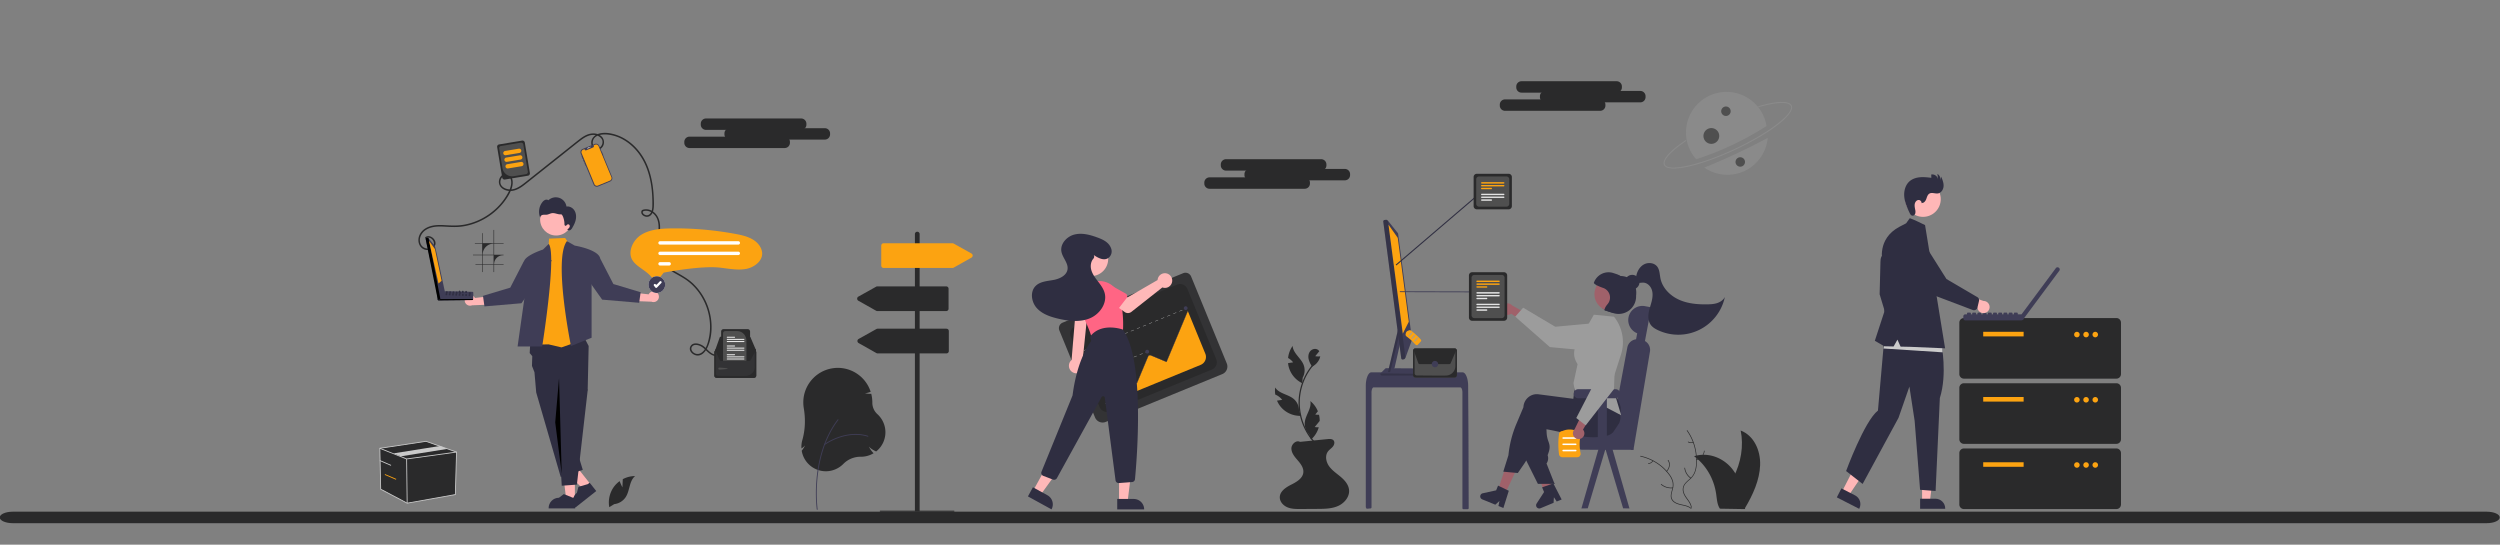 <svg xmlns="http://www.w3.org/2000/svg" width="3525" height="768"><rect width="100%" height="100%" fill="#808080" stroke="none"/><path fill="#2a2a2b" d="M3506.279 737.681H18.002c-10.14 0-18.36-3.627-18.36-8.102 0-4.474 8.22-8.101 18.36-8.101H3506.28c10.14 0 18.36 3.627 18.36 8.101 0 4.475-8.22 8.102-18.36 8.102Z"/><g fill="#2a2a2b"><path d="M2286.877 122.575v.656a7.385 7.385 0 0 1-7.385 7.385H2145.33a7.385 7.385 0 0 1-7.385-7.385v-1.312a7.385 7.385 0 0 1 7.385-7.385h134.163a7.385 7.385 0 0 1 7.385 7.385Z"/><path d="M2320.236 136.278v.656a7.385 7.385 0 0 1-7.385 7.385h-134.163a7.385 7.385 0 0 1-7.385-7.385v-1.313a7.385 7.385 0 0 1 7.385-7.385h134.163a7.385 7.385 0 0 1 7.385 7.385Z"/><path d="M2263.64 148.193v.656a7.385 7.385 0 0 1-7.386 7.385h-134.163a7.385 7.385 0 0 1-7.385-7.385v-1.312a7.385 7.385 0 0 1 7.385-7.385h134.163a7.385 7.385 0 0 1 7.385 7.385Z"/></g><g fill="#2a2a2b"><path d="M1870.256 232.514v.656a7.385 7.385 0 0 1-7.385 7.385h-134.163a7.385 7.385 0 0 1-7.385-7.385v-1.312a7.385 7.385 0 0 1 7.385-7.385h134.163a7.385 7.385 0 0 1 7.385 7.385Z"/><path d="M1903.615 246.216v.657a7.385 7.385 0 0 1-7.385 7.385h-134.163a7.385 7.385 0 0 1-7.385-7.385v-1.313a7.385 7.385 0 0 1 7.385-7.385h134.163a7.385 7.385 0 0 1 7.385 7.385Z"/><path d="M1847.018 258.125v.656a7.385 7.385 0 0 1-7.385 7.385H1705.47a7.385 7.385 0 0 1-7.385-7.385v-1.313a7.385 7.385 0 0 1 7.385-7.385h134.163a7.385 7.385 0 0 1 7.385 7.385Z"/></g><g fill="#2a2a2b"><path d="M1137.03 175.086v.657a7.385 7.385 0 0 1-7.384 7.385H995.483a7.385 7.385 0 0 1-7.386-7.385v-1.313a7.385 7.385 0 0 1 7.386-7.385h134.163a7.385 7.385 0 0 1 7.385 7.385Z"/><path d="M1170.397 188.789v.656a7.385 7.385 0 0 1-7.385 7.385H1028.85a7.385 7.385 0 0 1-7.385-7.385v-1.312a7.385 7.385 0 0 1 7.385-7.385h134.163a7.385 7.385 0 0 1 7.385 7.385Z"/><path d="M1113.8 200.705v.656a7.385 7.385 0 0 1-7.385 7.385H972.252a7.385 7.385 0 0 1-7.385-7.385v-1.313a7.385 7.385 0 0 1 7.385-7.385h134.163a7.385 7.385 0 0 1 7.385 7.385Z"/></g><path fill="#8a8a8a" d="M2445.944 211.55c-50.513 23.505-94.341 32.764-99.78 21.078-3.26-7.006 7.852-19.782 30.486-35.05a.741.741 0 1 1 .83 1.23c-21.322 14.383-32.806 27.102-29.971 33.195 4.918 10.567 49.709.585 97.81-21.798 48.1-22.384 84.583-50.221 79.666-60.789-2.847-6.118-20.072-5.496-44.953 1.624a.742.742 0 0 1-.408-1.426c26.409-7.557 43.432-7.857 46.705-.824 5.438 11.687-29.871 39.253-80.385 62.76Zm-42.864 24.72a57.081 57.081 0 0 0 89.406-41.878 898.612 898.612 0 0 1-89.405 41.878Z"/><path fill="#8a8a8a" d="M2490.753 177.713c-3.817-23.998-22.407-42.95-46.327-47.23-23.92-4.28-47.928 7.05-59.83 28.235-11.903 21.186-9.09 47.584 7.009 65.786a424.306 424.306 0 0 0 99.148-46.79Z"/><path fill="#4f4f4f" d="M2439.602 153.982a6.673 6.673 0 1 1-12.1 5.63 6.673 6.673 0 0 1 12.1-5.63Zm20.213 71.558a6.673 6.673 0 1 1-12.1 5.631 6.673 6.673 0 0 1 12.1-5.63Zm-36.734-38.518c2.592 5.569.178 12.185-5.391 14.776-5.57 2.592-12.185.178-14.776-5.391-2.592-5.57-.178-12.185 5.39-14.777 5.57-2.591 12.186-.177 14.777 5.392Z"/><path fill="#2a2a2b" d="m535.572 632.115 1.213 57.64 37.315 19.72 67.955-12.136 1.67-59.915-43.08-15.17Z"/><path fill="#cacaca" d="m574.003 710.097-37.806-19.979-1.232-58.514 65.738-9.96.14.049 43.489 15.313-1.694 60.835Zm-36.63-20.705 36.824 19.46 67.276-12.014 1.643-58.997-42.528-14.975-64.41 9.759Z"/><path fill="#cacaca" d="m573.268 647.743-.147-.058-37.769-15.017.44-1.107 37.624 14.958 70.227-9.686.163 1.18Z"/><path fill="#cacaca" d="m572.746 647.138 1.192-.014.758 62.343-1.192.014Zm-7.549-3.736-10.317-4.162 65.543-10.444 10.316 4.162Zm-29.861 6.528.472-1.095 15.79 6.799-.47 1.095Z"/><path fill="#fca311" d="m542.487 669.594.471-1.095 15.791 6.799-.471 1.095Z"/><path fill="#2a2a2b" d="M1296.698 721.13h-6.673V330a3.337 3.337 0 0 1 6.673 0Z"/><path fill="#2a2a2b" d="M1345.052 721.5h-103.807a.741.741 0 1 1 0-1.483h103.807a.741.741 0 1 1 0 1.483Z"/><path fill="#fca311" d="M1343.004 377.825h-97.097a3.34 3.34 0 0 1-3.336-3.337v-28.176a3.34 3.34 0 0 1 3.336-3.336h97.104c.57 0 1.129.146 1.626.423l25.11 14.013a3.337 3.337 0 0 1 .013 5.82l-25.117 14.163c-.5.282-1.065.43-1.64.43Z"/><path fill="#2a2a2b" d="M1334.143 438.626h-97.096a3.345 3.345 0 0 1-1.639-.43l-25.117-14.163a3.337 3.337 0 0 1 .013-5.82l25.11-14.013a3.344 3.344 0 0 1 1.626-.423h97.103a3.34 3.34 0 0 1 3.337 3.336v28.177a3.34 3.34 0 0 1-3.337 3.336Zm.371 59.689h-97.097a3.345 3.345 0 0 1-1.638-.43l-25.117-14.163a3.337 3.337 0 0 1 .012-5.82l25.11-14.013a3.343 3.343 0 0 1 1.626-.423h97.104a3.34 3.34 0 0 1 3.337 3.336v28.177a3.34 3.34 0 0 1-3.337 3.336Zm-170.038 166.173c-16.861-.002-31.252-12.19-34.03-28.82l-.027-.171.11-.132a33.058 33.058 0 0 0 4.577-7.21 23.618 23.618 0 0 1-4.501 3.818l-.552.368-.032-.662a34.852 34.852 0 0 1 1.28-11.214c4.004-14.076 4.689-29.192 2.035-44.928a49.25 49.25 0 0 1-.682-8.165c.009-23.882 17.342-44.23 40.92-48.037 23.577-3.805 46.433 10.056 53.955 32.723l.11.335-.326.132a25.355 25.355 0 0 1-7.707 1.912c2.804.645 5.68.922 8.556.822l.304-.01.074.295a48.886 48.886 0 0 1 1.451 11.828l-.002.432a21.73 21.73 0 0 0 7.178 16.202 34.493 34.493 0 0 1-1.61 52.403l-.18.145-.21-.096c-4.442-2.015-7.679-4.211-10.045-6.832a33.625 33.625 0 0 0 6.286 9.11l.334.345-.415.242a34.47 34.47 0 0 1-17.376 4.693h-.174l-.185-.001a33.873 33.873 0 0 0-24.314 9.925 34.757 34.757 0 0 1-24.802 10.548Z"/><path fill="#3f3d56" d="M1152.268 718.84a.623.623 0 0 1-.616-.534c-.026-.186-2.617-18.871-.29-43.706 2.149-22.934 9.05-55.969 29.722-83.1a.623.623 0 1 1 .99.756c-20.493 26.896-27.339 59.688-29.473 82.46-2.313 24.69.258 43.23.284 43.415a.623.623 0 0 1-.617.71Z"/><path fill="#3f3d56" d="M1162.602 627.375a.623.623 0 0 1-.367-1.126 85.805 85.805 0 0 1 18.944-9.644c10.452-3.826 26.345-7.295 42.707-2.088a.622.622 0 1 1-.378 1.187c-16.026-5.1-31.632-1.689-41.9 2.07a84.398 84.398 0 0 0-18.64 9.482.62.62 0 0 1-.366.119Z"/><path fill="#333335" d="m1723.482 527.458-164.437 67.46c-5.88 2.404-12.597-.405-15.015-6.28l-50.336-122.698a8.44 8.44 0 0 1 4.6-11l169.995-69.74a8.586 8.586 0 0 1 11.19 4.68l50.281 122.563c2.405 5.88-.404 12.597-6.278 15.014Z"/><path fill="#2a2a2b" d="m1565.001 580.035 143.789-58.989c5.701-2.339 8.427-8.858 6.088-14.56l-40.646-99.077a11.159 11.159 0 0 0-14.56-6.09l-143.788 58.99a11.16 11.16 0 0 0-6.089 14.56l40.647 99.077a11.159 11.159 0 0 0 14.56 6.089Z"/><path fill="#e6e6e6" d="m1671.323 435.296 2.114-.867.145.352-2.114.867Zm-4.126 2.104-4.27 1.752-.145-.352 4.27-1.752Zm-8.541 3.504-4.27 1.752-.145-.352 4.27-1.752Zm-8.541 3.504-4.271 1.752-.145-.352 4.271-1.752Zm-8.542 3.504-4.27 1.752-.145-.352 4.27-1.752Zm-8.541 3.505-4.27 1.752-.145-.353 4.27-1.752Zm-8.542 3.504-4.27 1.752-.145-.353 4.27-1.752Zm-8.54 3.504-4.272 1.752-.144-.353 4.27-1.752Zm-8.542 3.504-4.271 1.752-.145-.353 4.271-1.752Zm-8.542 3.504-4.27 1.752-.145-.352 4.27-1.752Zm-8.541 3.504-4.27 1.752-.145-.352 4.27-1.752Zm-8.541 3.504-4.271 1.752-.145-.352 4.271-1.752Zm-8.542 3.504-4.27 1.752-.145-.352 4.27-1.752Zm-8.541 3.504-4.27 1.752-.145-.352 4.27-1.752Zm-8.542 3.504-4.27 1.752-.145-.352 4.27-1.752Zm-8.541 3.504-4.27 1.752-.145-.352 4.27-1.752Zm-8.541 3.504-4.271 1.752-.145-.352 4.271-1.752Zm-10.8 4.019 2.114-.867.144.352-2.114.868Zm87.08 2.558 2.114-.868.144.353-2.114.867Zm-4.063 2.078-4.207 1.726-.145-.352 4.207-1.726Zm-8.415 3.452-4.207 1.726-.145-.352 4.208-1.726Zm-8.414 3.452-4.207 1.726-.145-.352 4.207-1.726Zm-8.415 3.452-4.207 1.726-.145-.352 4.208-1.726Zm-8.414 3.452-4.208 1.726-.144-.352 4.207-1.726Zm-8.415 3.452-4.207 1.726-.145-.352 4.208-1.726Zm-8.414 3.452-4.208 1.726-.144-.352 4.207-1.726Zm-8.415 3.452-4.207 1.726-.145-.352 4.208-1.726Zm-10.672 3.967 2.113-.867.145.352-2.114.868Zm38.774 2.205 2.114-.867.144.352-2.114.867Zm-4.184 2.128-4.329 1.776-.145-.353 4.329-1.775Zm-8.658 3.552-4.328 1.775-.145-.352 4.329-1.776Zm-8.657 3.551-4.329 1.776-.144-.352 4.328-1.776Zm-10.915 4.067 2.113-.867.145.352-2.114.867Zm43.267 13.157 2.114-.867.144.353-2.113.867Zm-4.184 2.129-4.329 1.775-.144-.352 4.328-1.776Zm-8.657 3.551-4.329 1.776-.145-.352 4.33-1.776Zm-8.658 3.552-4.328 1.776-.145-.353 4.329-1.776Zm-10.916 4.066 2.115-.867.144.352-2.114.868Z"/><path fill="#fca311" d="m1571.107 564.438 121.85-49.989c6.14-2.527 9.077-9.547 6.564-15.693l-24.62-60.011-.238.105-29.902 71.498-22.178-9.272a2.877 2.877 0 0 0-2.554.16 3.064 3.064 0 0 0-1.272 1.502l-15.67 37.467-16.216-6.778a2.887 2.887 0 0 0-3.779 1.55c-.103.255-10.102 24.785-11.985 29.461Z"/><path fill="#3f3d56" d="m1570.732 565.004-.352-.147 12.539-29.983a3.24 3.24 0 0 1 4.235-1.738l15.895 6.647 15.582-37.26a3.24 3.24 0 0 1 4.235-1.738l21.858 9.14 30.055-71.87.352.147-30.203 72.222-22.209-9.287a2.856 2.856 0 0 0-3.737 1.533l-15.729 37.611-16.246-6.794a2.86 2.86 0 0 0-3.737 1.534Zm14.614-36.744a2.666 2.666 0 1 1-5.332 0 2.666 2.666 0 0 1 5.332 0Z"/><path fill="#3f3d56" d="M1620.209 495.847a2.666 2.666 0 1 1-5.332 0 2.666 2.666 0 0 1 5.332 0Zm54.285-61.337a2.666 2.666 0 1 1-5.332 0 2.666 2.666 0 0 1 5.332 0Z"/><path fill="#ffb8b8" d="M1522.617 525.236a10.588 10.588 0 0 0 3.786-15.788l7.917-77.41h-17.11l-6.292 75.587a10.645 10.645 0 0 0 11.699 17.611Zm39.918-160.126c0 13.369-10.839 24.207-24.208 24.207-13.37 0-24.208-10.838-24.208-24.208s10.838-24.207 24.208-24.207 24.208 10.838 24.208 24.207Z"/><path fill="#ff6584" d="M1542.884 477.119a4.427 4.427 0 0 1-4.267-3.251c-1.939-7.047-6.985-18.96-14.997-35.413a29.334 29.334 0 0 1 16.658-40.5 29.32 29.32 0 0 1 37.677 18.679c6.21 19.47 5.91 40.325 5.493 48.387a4.446 4.446 0 0 1-3.483 4.105l-36.13 7.89a4.413 4.413 0 0 1-.95.103Z"/><path fill="#ffb8b8" d="M1577.871 706.992h12.083l5.749-46.608h-17.834Z"/><path fill="#2f2e41" d="m1613.259 718.211-37.977.002V703.54l23.303-.001a14.673 14.673 0 0 1 14.674 14.672Z"/><path fill="#ffb8b8" d="m1457.043 691.332 10.59 5.822 27.492-38.072-15.627-8.592Z"/><path fill="#2f2e41" d="m1482.648 718.213-33.279-18.296 7.069-12.858 20.42 11.227c7.102 3.904 9.694 12.826 5.79 19.927Zm94.659-37.09a4.435 4.435 0 0 1-4.395-3.865l-15.111-116.449a2.464 2.464 0 0 0-4.602-.872l-62.979 114.262a4.46 4.46 0 0 1-5.463 2.005l-13.727-5.23a4.435 4.435 0 0 1-2.53-5.816l43.628-107.173a3.47 3.47 0 0 0 .223-.85c5.909-45.735 20.944-68.993 25.41-75.032.663-.9.845-2.067.49-3.127l-.615-1.842a4.433 4.433 0 0 1 .854-4.314c16.096-18.334 44.151-8.33 44.433-8.227l.14.052.089.12c31.458 43.143 19.827 183.27 17.176 210.921a4.423 4.423 0 0 1-4.075 3.992l-18.602 1.432a4.64 4.64 0 0 1-.344.013Z"/><path fill="#ffb8b8" d="M1632.437 393.23c-.12.53-.2 1.071-.236 1.616l-42.34 24.425-10.29-5.924-10.971 14.362 17.199 12.259a7.885 7.885 0 0 0 9.46-.23l43.66-34.444a10.346 10.346 0 1 0-6.482-12.065Z"/><path fill="#ff6584" d="m1588.447 420.428-13.685 17.735a4.435 4.435 0 0 1-6.706.367l-15.49-16.086c-5.35-4.179-6.311-11.898-2.149-17.26 4.163-5.363 11.88-6.347 17.255-2.2l19.429 10.864a4.435 4.435 0 0 1 1.346 6.58Zm-53.037 30.812-22.045-3.98a4.436 4.436 0 0 1-3.414-5.784l7.146-21.158c1.244-6.676 7.655-11.086 14.334-9.86 6.678 1.227 11.105 7.627 9.897 14.308l-.698 22.25a4.436 4.436 0 0 1-5.22 4.224Z"/><path fill="#2f2e41" d="M1542.158 359.541c6.222 4.259 14.392 8.636 20.746 4.101a11.564 11.564 0 0 0 3.796-13.33c-3.043-8.702-11.403-12.533-19.398-15.469-10.392-3.817-21.708-6.854-32.437-4.12-10.73 2.733-20.21 13.121-18.274 24.022 1.557 8.766 9.826 16.06 8.653 24.886-1.182 8.883-11.171 13.558-19.99 15.146-8.82 1.587-18.688 2.097-25.026 8.432-8.085 8.08-6.066 22.524 1.542 31.056s19.088 12.4 30.213 15.028c14.74 3.484 30.68 5.314 44.68-.467 13.998-5.78 24.892-21.343 20.837-35.935-1.713-6.164-5.748-11.373-9.648-16.444-3.9-5.072-7.848-10.375-9.336-16.597-1.24-5.185-.322-11.205 3.116-15.095a4.373 4.373 0 0 0 .586-5.111Z"/><path fill="#2a2a2b" d="M2378.453 607.406c9.32 13.022 14.075 29.72 13.043 46.894a37.769 37.769 0 0 1-2.146 11.145 24.618 24.618 0 0 1-6.507 9.39c-2.658 2.477-5.624 4.741-7.718 7.742a13.334 13.334 0 0 0-2.202 10.201c.78 4.173 3.07 7.603 5.438 10.862 2.63 3.619 5.424 7.327 6.04 12.076.074.575.988.299.914-.276-1.07-8.261-8.23-13.065-10.835-20.534-1.215-3.485-1.324-7.51.893-11.129 1.94-3.165 4.996-5.502 7.706-7.99a26.419 26.419 0 0 0 6.674-8.99 35.44 35.44 0 0 0 2.56-11.082 76.063 76.063 0 0 0-1.977-24.483 71.111 71.111 0 0 0-11.169-24.51c-.322-.45-1.034.237-.714.684Z"/><path fill="#2a2a2b" d="M2392.127 648.694a14.787 14.787 0 0 0 11.374-12.84c.046-.595-.875-.565-.922.03a13.69 13.69 0 0 1-10.601 11.926.448.448 0 1 0 .149.884Zm-7.794 25.04a19.884 19.884 0 0 1-8.404-13.954c-.076-.575-.991-.299-.914.275a20.674 20.674 0 0 0 8.777 14.498c.46.314.999-.508.541-.82Zm2.823-50.589a6.723 6.723 0 0 1-6.528-.45c-.455-.32-.993.502-.541.82a7.526 7.526 0 0 0 7.219.513.559.559 0 0 0 .382-.58.4.4 0 0 0-.532-.303Z"/><g fill="#2a2a2b"><path d="M2481.789 655.769c.7-20.885-8.857-41.637-27.448-48.753 4.43 21.344.669 45.355-10.405 66.435-4.313 8.21-9.911 17.01-8.374 25.384.956 5.211 4.66 9.249 9.105 11.81 4.445 2.56 9.624 3.832 14.74 5.08l.905.89c11.415-19.06 20.777-39.961 21.477-60.846Z"/><path d="M2388.608 643.224c.277.208.555.416.83.633a74.67 74.67 0 0 1 10.25 9.432c.245.263.49.533.726.804a80.952 80.952 0 0 1 16.402 29.346 85.108 85.108 0 0 1 3.028 13.509c.899 6.383 1.35 13.449 4.282 18.707.298.551.635 1.08 1.007 1.584l33.856.575c.083-.038.165-.068.249-.105l1.342.085c-.017-.243-.039-.494-.055-.737-.01-.141-.026-.283-.035-.424-.008-.094-.017-.188-.019-.274a1.209 1.209 0 0 0-.01-.087c-.001-.086-.013-.164-.016-.243a258.83 258.83 0 0 0-.393-4.213c0-.007 0-.007-.005-.015-1.107-10.696-3.139-21.265-6.771-30.962-.11-.291-.217-.59-.342-.883a75.725 75.725 0 0 0-6.099-12.448 65.111 65.111 0 0 0-4.307-6.175 53.756 53.756 0 0 0-14.488-12.732c-11.128-6.69-24.797-9.413-38.394-5.673-.348.096-.689.192-1.038.296Z"/></g><path fill="#2a2a2b" d="M2312.986 643.66c16.159 3.629 30.521 12.653 40.062 25.533a29.69 29.69 0 0 1 4.886 9.255c.95 3.489.939 7.17-.033 10.652-.84 3.382-2.083 6.799-2.106 10.212a10.586 10.586 0 0 0 4.262 8.616c3.23 2.504 7.34 3.56 11.416 4.446 4.525.985 9.25 1.933 12.684 4.947.416.366 1.055-.387.64-.752-5.973-5.244-15.223-4.322-22.069-8.069-3.194-1.748-5.74-4.553-5.984-8.482-.213-3.436 1.064-6.96 1.944-10.382a21.717 21.717 0 0 0 .425-10.468c-.88-3.41-2.4-6.621-4.482-9.461a64.828 64.828 0 0 0-16.647-16.267 71.591 71.591 0 0 0-24.784-10.702c-.558-.126-.769.797-.214.922Z"/><path fill="#2a2a2b" d="M2350.193 664.81c4.547-4.6 5.49-11.48 2.234-16.07-.321-.453-1.117.128-.796.581 3.052 4.301 2.142 10.65-2.108 14.95-.447.452.225.989.67.539Zm8.354 22.6a21.11 21.11 0 0 1-15.916-4.85c-.418-.364-1.058.388-.64.751a21.974 21.974 0 0 0 16.577 5.012c.597-.056.573-.97-.02-.913Zm-28.294-37.809a8.295 8.295 0 0 1-6.041 3.645c-.597.049-.572.962.02.914a9.294 9.294 0 0 0 6.69-4.02.465.465 0 0 0-.014-.645.484.484 0 0 0-.655.106Z"/><path fill="#3f3d56" d="M2302.908 632.052c.071-.08-.468-.148-1.468-.206V598.27h-48.47v2.703h-21.817a9.66 9.66 0 0 0-9.65 9.65v13.887a9.656 9.656 0 0 0 9.65 9.65l22.361.029 9.819.014h.676l9.826.015 27.443.037h2.365c.345-.39-1.065-1.814-.735-2.203Z"/><path fill="#3f3d56" d="M2303.43 632.675c-1.603 2.338-2.902 2.252-4.038.74a12.09 12.09 0 0 1-1.433-2.809c-3.454-8.856-5.713-29.174-12.227-22.07a296.386 296.386 0 0 1-3.902 4.171c-2.437 2.563-4.982 5.345-7.503 7.802-.002.007.057-.266.048-.26-1.243 1.217-.306-9.307-.799-12.268-.104-.64-.275-.925-.547-.67a10.731 10.731 0 0 1-.032-.865c-.003-.457.02-.915.069-1.37.04-.417.098-.84.177-1.266l21.295-113.874a14.273 14.273 0 0 1 12.325-11.531 14.736 14.736 0 0 1 4.282.15l3.877.726c1.53.285 3.002.823 4.356 1.591l.008.002a14.261 14.261 0 0 1 7.015 15.021Z"/><path fill="#a0616a" d="m2121.582 697.54-9.998-4.781 13.733-41.79 14.756 7.057Zm67.027-6.737c-.727.455-1.454.903-2.189 1.351a268.856 268.856 0 0 1-6.646 3.937v.022l-.044.007-.014.007-1.131.28-1.623-4.29-.75-1.975-1.057-2.798-1.939-5.118-10.207-26.952 15.87-3.914.594 2.43h.008l.293 1.205 5.545 22.487 1.131 4.597.037.14.683 2.746.587 2.38.654 2.658Z"/><path fill="#2f2e41" d="M2283.279 596.155a297.36 297.36 0 0 1-3.07 4.818c-1.924 2.967-3.9 5.89-5.926 8.768 0 .008-.008.008-.015.015a20.735 20.735 0 0 1-3.892 2.842c-.06.044-.125.073-.184.11a14.35 14.35 0 0 1-3.275 1.315l-1.241.308a82.8 82.8 0 0 1-4.414.918c-2.6.463-5.17.793-7.725.999-.206.022-.412.037-.617.051-10.51.771-20.74-.47-31.417-2.504-5.273-.999-10.656-2.196-16.23-3.437-1.82-.411-3.65-.815-5.5-1.219-.14-.03-.286-.066-.433-.095a611.901 611.901 0 0 0-8.086-1.719 382.35 382.35 0 0 0-10.758-2.056l.264 5.236a39.406 39.406 0 0 0 2.482 11.772c1.586 4.641 2.842 8.313.191 15.958l-1.278 3.701a12.641 12.641 0 0 1-1.3 11.185l-.257.389 10.656 26.959.69 1.748h-5.456l-6.712.007H2168.4l-16.413-32.93-.786-1.57v-.082l1.697-63.28c.022-.559.066-1.124.14-1.682a19.239 19.239 0 0 1 7.321-12.955 18.528 18.528 0 0 1 13.799-3.775l5.618.727 11.478 1.484 8.086 1.05.161.022 23.845 3.085 1.711-6.977.316-.118 10.04-3.679 34.72-12.726.088-.03 2.284-.837.272.44c.08.133.162.265.235.397a68.047 68.047 0 0 1 5.486 12.734 199.89 199.89 0 0 1 5.941 22.89l.022.081c.022.125.037.206.044.228.8 3.334.242 7.403-1.226 11.434Z"/><path fill="#2f2e41" d="M2284.744 572.834c-.11-.47-.25-.947-.396-1.41a100.479 100.479 0 0 0-4.069-10.295c-1.733-3.82-3.811-7.91-6.286-12.338a279.208 279.208 0 0 0-6.015-10.237 1.634 1.634 0 0 0-.095-.162l-.213-.352-34.354 4.597-12.793 1.711-.764 6.374-.183 1.58c-.008 0-.008 0 0 .007l-.514 4.303v.007l-.683 5.684-.059-.007-18.984-2.46-19.563-2.534-10.51-1.358a18.516 18.516 0 0 0-13.798 3.775 19.25 19.25 0 0 0-7.322 12.954 18.49 18.49 0 0 0-.132 1.564l-9.914 23.493a151.562 151.562 0 0 0-11.207 44.092l-7.27 23.243 1.036.095 15.407 1.432 4.068.382 8.96-13.08a69.013 69.013 0 0 0 2.893-4.597 69.837 69.837 0 0 0 3.958-7.96l19.38-46.119c1.499.257 2.982.502 4.45.735a396.42 396.42 0 0 0 19.564 2.695c20.32 2.269 37.916 2.445 53.58.521 4.4-.536 8.651-1.241 12.756-2.115a125.14 125.14 0 0 0 4.458-1.02c.345-.081.683-.162 1.02-.25a18.74 18.74 0 0 0 13.11-12.25 19.12 19.12 0 0 0 .484-10.7Zm-159.969 117.882-10.817-5.184-1.696-.816-2.71 6.654-18.918 4.164a4.488 4.488 0 0 0-.734 8.54l18.484 7.543 5.868-5.28-1.44 7.086 6.962 2.842 7.63-24.286Zm66.479-10.247.69 1.748h-.69Z"/><path fill="#3f3d56" d="M2062.004 553.37c0-3.936-1.322-7.13-2.944-7.137h-122.267c-1.63.007-2.944 3.201-2.952 7.138v162.034a1.47 1.47 0 0 1-1.328 1.464c-1.188.114-2.375.22-3.563.319-.029 0-.058.007-.088.007-.646.059-1.292.103-1.939.154h-.007c-.332-.614-.66-1.234-.986-1.86a1.477 1.477 0 0 1-.167-.682V544.11c0-1.087.044-2.18.118-3.26a41.54 41.54 0 0 1 .55-4.421c1.241-6.823 4.047-11.442 7.234-11.457h128.515c.466.004.925.101 1.352.287a5.268 5.268 0 0 1 1.667 1.168 10.33 10.33 0 0 1 1.637 2.24c1.572 2.768 2.696 6.895 3.092 11.698 0 .044.008.088.008.132a39.32 39.32 0 0 1 .147 3.613l.102 15.738.066 9.385.199 29.449.073 10.457.323 107.366a1.469 1.469 0 0 1-1.469 1.468h-5.904a1.468 1.468 0 0 1-1.469-1.468Zm-87.154-72.056-8.505 37.42-5.434 5.953h-3.921l16.159-68.037.8 11.558v.008Z"/><path fill="#3f3d56" d="m2015.78 519.556-49.894-.316-4.428-.03-3.158-.022-3.68-.022h-.029a2.03 2.03 0 0 0-1.424.588l-6.213 6.213c-.138.135-.25.294-.33.47a.721.721 0 0 0-.096.161 2.074 2.074 0 0 0 1.865 2.894h64.633a2.057 2.057 0 0 0 1.85-1.175l.507-1.102 1.043-2.24 1.182-2.526a2.01 2.01 0 0 0 .191-.86 2.045 2.045 0 0 0-2.02-2.033Z"/><path d="m2015.383 527.213-.51 1.106a2.055 2.055 0 0 1-1.846 1.174h-64.635a2.07 2.07 0 0 1-1.862-2.892.618.618 0 0 1 .093-.162Zm-41.435-59.005v.008l-13.837 56.47h-3.121l16.159-68.036Z" opacity=".17"/><path fill="#3f3d56" d="m1990.928 478.555-19.585-149.012a2.125 2.125 0 0 0-.808-1.41l-13.483-16.875-1.212-.933a2.15 2.15 0 0 0-1.572-.419l-2.027.272a2.125 2.125 0 0 0-1.835 2.38l20.298 154.394v.008l1.24 9.444 1.477 11.214v.014l2.291 17.45a2.08 2.08 0 0 0 .918 1.482 2.11 2.11 0 0 0 1.711.309l1.285-.323a2.159 2.159 0 0 0 1.22-.837l.572-.816.264-.381 8.872-24.455c.311-.436.445-.974.374-1.506Z"/><path d="m1957.048 311.258 24.637 193.26-.268.38-.57.812a2.151 2.151 0 0 1-1.22.838l-1.287.323a2.134 2.134 0 0 1-2.628-1.79l-25.303-192.521a2.127 2.127 0 0 1 1.83-2.385l2.033-.267a2.097 2.097 0 0 1 1.565.42Z" opacity=".17"/><path fill="#fca311" d="m1957.774 316.785 13.074 18.662 15.54 118.235-8.425 16.713Z"/><path fill="#3f3d56" d="m2238.752 716.743-8.966.168 24.92-86.567 8.966 2.77Z"/><path fill="#3f3d56" d="m2297.555 716.909-8.96-.17-24.586-82.536-.338-1.087 5.75-1.777c1.138.022 2.32.037 3.54.052l.874 2.827Z"/><path fill="#2f2e41" d="m2187.487 682.59-11.335 3.927-1.779.615 2.756 6.634-10.512 16.27a4.489 4.489 0 0 0 5.487 6.585l18.441-7.646.455-7.88 3.963 6.048 6.947-2.88-11.666-22.625Z"/><path fill="#a0616a" d="M2118.692 439.606a8.05 8.05 0 0 0 12.038 2.729l23.835 15.822.045-14.866-22.64-12.746a8.094 8.094 0 0 0-13.278 9.06Z"/><path fill="#9c9c9c" d="m2136.498 446.477 11.12-12.65 45.278 26.88 60.022-5.498a20.297 20.297 0 0 1 22.06 22.083c-1.044 11.155-10.922 19.36-22.08 18.339l-67.599-6.257Z"/><path fill="#9c9c9c" d="m2275.806 446.672-.104-.13-28.369-2.8-19.167 33.764c-16.477 20.142-4.504 34.034-3.787 36.1l-5.72 26.369 1.283 8.825.64 2.622 65.283 34.111-13.418-44.7 13.101-40.765a57.425 57.425 0 0 0-9.742-53.396Z"/><path fill="#2f2e41" d="M2306.889 416.96a24.652 24.652 0 0 1-32.275 24.47l-4.532-1.476c-.037-.015-.081-.022-.118-.037l-7.468-2.438a5.117 5.117 0 0 1 .014-.947c-11.14-4.76 4.26-20.394 8.086-32.137.595-1.828-19.857-.462-18.888-2.026-.213-.11-.426-.22-.624-.33a30.267 30.267 0 0 1 33.428-13.029c.162.037.33.088.492.132 14.512.36 22.134 10.473 22.134 23.603 0 1.404-.083 2.811-.249 4.21Z"/><path fill="#a0616a" d="M2294.316 422.13c-4.054 12.417-17.404 19.199-29.823 15.15-.675-.22-1.336-.47-1.983-.748-11.249-4.822-16.96-17.43-13.167-29.067a23.411 23.411 0 0 1 2.365-5.096c6.292-10.191 19.21-14.07 30.075-9.03 10.865 5.04 16.248 17.405 12.533 28.792Z"/><path fill="#2f2e41" d="M2270.082 439.954c-.037-.015-.08-.022-.117-.037l-7.47-2.438a5.117 5.117 0 0 1 .015-.947c.223-2.46 1.949-5.034 4.266-7.814a14.312 14.312 0 0 0-6.483-22.795 66.208 66.208 0 0 1-8.585-3.554 23.77 23.77 0 0 1-.624-.331c-1.865-1.028-3.217-2.056-3.812-3.04A21.846 21.846 0 0 1 2274.82 385l4.333 1.41a21.764 21.764 0 0 1 12.63 10.75c3.056 2.19 5.465 5.406 7.352 9.203 9.488 19.05-8.827 40.082-29.052 33.59Z"/><path fill="#3f3d56" d="M2284.38 555.163a6.389 6.389 0 0 1-4.097 5.962 6.223 6.223 0 0 1-1.785.397c-.162.015-.33.022-.492.022h-12.33v59.822c-.184.243-.375.485-.566.727a243.013 243.013 0 0 1-3.216 4.032c-.235.294-.47.58-.698.867-.36.433-.712.866-1.065 1.292a237.48 237.48 0 0 1-2.18 2.592v.008c-.008.007-.008.007-.008.015l-.309.352c-.492.58-.984 1.168-1.49 1.748a6.142 6.142 0 0 1-1.792-1.506 5.932 5.932 0 0 1-.779-1.204c-.007-.007-.007-.015-.014-.03a.332.332 0 0 1-.022-.05 6.271 6.271 0 0 1-.617-2.755v-65.91h-27.642a6.158 6.158 0 0 1-2.38-.462 6.352 6.352 0 0 1-3.833-4.465v-.008a6.285 6.285 0 0 1 .514-4.303c-.007-.008-.007-.008 0-.008a5.833 5.833 0 0 1 1.124-1.564v-.007c0-.007 0-.007.007-.015a6.395 6.395 0 0 1 4.568-1.924h52.728a6.378 6.378 0 0 1 6.374 6.374Zm35.111-123.47a19.986 19.986 0 0 0-23.319 15.972 19.99 19.99 0 0 0 12.278 22.251l-6.009 32.131 12.54 2.345 13.288-71.057Z"/><path fill="#2f2e41" d="M2311.72 397.786c0 5.678-4.602 10.281-10.28 10.281-5.679 0-10.282-4.603-10.282-10.28 0-5.68 4.603-10.282 10.282-10.282 5.678 0 10.28 4.603 10.28 10.281Z"/><path fill="#2f2e41" d="M2421.29 427.307c-4.46 1.488-9.23 1.741-13.932 1.823-13.681.236-27.71-.963-40.161-6.636-12.452-5.673-23.173-16.455-25.94-29.855-1.194-5.776-1.053-12.209-4.693-16.85-4.32-5.507-13-6.258-19.048-2.733-6.047 3.526-9.578 10.386-10.604 17.31l-2.436 3.96c.057 2.55 2.816 4.245 5.355 4.484 2.539.24 5.092-.46 7.635-.271 5.573.414 10.117 5.181 11.742 10.529 1.624 5.347.842 11.132-.548 16.545-1.39 5.413-3.377 10.693-4.17 16.226-.794 5.532-.255 11.536 3 16.079 2.443 3.41 6.166 5.67 9.95 7.479a67.139 67.139 0 0 0 94.619-46.645c-2.132 4.192-6.307 7.066-10.768 8.555Z"/><path fill="#fca311" d="M2223.898 644.713h-20.94a4.784 4.784 0 0 1-4.733-4.112 106.479 106.479 0 0 1 0-28.675 4.784 4.784 0 0 1 4.653-4.112c6.588-2.953 13.684-2.953 21.092 0a4.728 4.728 0 0 1 3.599 1.735 4.838 4.838 0 0 1 .998 4.032 64.374 64.374 0 0 0 0 25.365 4.838 4.838 0 0 1-.998 4.032 4.728 4.728 0 0 1-3.67 1.735Z"/><path fill="#fff" d="M2221.705 618.747h-17.625a1.102 1.102 0 0 1 0-2.203h17.625a1.102 1.102 0 1 1 0 2.203Zm0 8.813h-17.625a1.102 1.102 0 0 1 0-2.204h17.625a1.102 1.102 0 1 1 0 2.203Zm0 8.812h-17.625a1.102 1.102 0 0 1 0-2.203h17.625a1.102 1.102 0 1 1 0 2.203Z"/><path fill="#3f3d56" d="M1973.67 411.298v-.002a.69.69 0 0 1 .753-.601l113.3.301a.689.689 0 0 1 .748.604v.002a.69.69 0 0 1-.753.602l-113.3-.302a.689.689 0 0 1-.748-.604Z"/><path fill="#fca311" d="m2003.632 481.079-4.811 5.291a1.523 1.523 0 0 1-1.63.212 4.843 4.843 0 0 1-2.06-1.412 70.417 70.417 0 0 0-11.508-10.463 4.843 4.843 0 0 1-1.6-1.916 1.544 1.544 0 0 1 .035-1.621c.048-2.895 1.679-4.689 4.848-5.332.556-.578 1.81-.359 2.936.519a116.887 116.887 0 0 1 13.01 11.83c.992 1.047 1.326 2.29.78 2.892Z"/><path fill="#9c9c9c" d="m1991.267 469.69-4.05 4.453c-.139.153-.476.075-.752-.176s-.387-.58-.247-.733l4.05-4.454c.14-.154.476-.075.752.176s.387.58.247.733Zm3.999 3.635-4.05 4.453c-.14.154-.476.075-.752-.176s-.387-.579-.247-.733l4.049-4.453c.14-.154.477-.075.753.176.276.25.386.579.247.733Zm3.998 3.635-4.049 4.454c-.14.153-.477.074-.753-.177-.276-.25-.386-.579-.247-.732l4.05-4.454c.14-.154.476-.075.752.176.277.251.387.58.247.733Z"/><path fill="#a0616a" d="M2230.034 617.945a8.05 8.05 0 0 0 2.01-12.18l14.38-24.73-14.842.836-11.38 23.357a8.094 8.094 0 0 0 9.832 12.717Z"/><path fill="#9c9c9c" d="m2235.837 599.763-13.289-10.35 24.147-46.794-9.048-59.59a20.297 20.297 0 0 1 20.735-23.331c11.197.38 19.973 9.755 19.616 20.954l-2.235 67.85Z"/><path fill="#2a2a2b" d="M2120.596 452.318h-44.87a4.54 4.54 0 0 1-4.536-4.535v-59.414a4.54 4.54 0 0 1 4.536-4.536h44.87a4.54 4.54 0 0 1 4.536 4.536v59.414a4.541 4.541 0 0 1-4.535 4.535Z"/><path fill="#4f4f4f" d="M2117.442 448.538h-38.562a4.032 4.032 0 0 1-4.027-4.027v-52.87a4.032 4.032 0 0 1 4.027-4.028h38.562a4.032 4.032 0 0 1 4.028 4.028v52.87a4.032 4.032 0 0 1-4.027 4.027Z"/><path fill="#fca311" d="M2113.595 397.66h-30.868a1.007 1.007 0 1 1 0-2.013h30.868a1.007 1.007 0 1 1 0 2.014Zm0 3.979h-30.868a1.007 1.007 0 1 1 0-2.014h30.868a1.007 1.007 0 1 1 0 2.014Zm-17.487 3.978h-13.381a1.007 1.007 0 1 1 0-2.014h13.38a1.007 1.007 0 0 1 0 2.014Z"/><path fill="#e4e4e4" d="M2113.595 413.949h-30.868a1.007 1.007 0 1 1 0-2.014h30.868a1.007 1.007 0 1 1 0 2.014Zm0 3.978h-30.868a1.007 1.007 0 1 1 0-2.014h30.868a1.007 1.007 0 1 1 0 2.014Zm-17.487 3.978h-13.381a1.007 1.007 0 1 1 0-2.014h13.38a1.007 1.007 0 0 1 0 2.014Zm17.487 8.331h-30.868a1.007 1.007 0 1 1 0-2.013h30.868a1.007 1.007 0 1 1 0 2.013Zm0 3.979h-30.868a1.007 1.007 0 1 1 0-2.014h30.868a1.007 1.007 0 1 1 0 2.014Zm-17.487 3.978h-13.381a1.007 1.007 0 1 1 0-2.014h13.38a1.007 1.007 0 0 1 0 2.014Z"/><path fill="#2f2e41" d="m1967.905 373.154 120.375-102.961h.19v1.511h.368l-119.95 102.599Z"/><path fill="#4f4f4f" d="M2051.014 491.397h-55.348a3.265 3.265 0 0 0-3.261 3.262v34.46a3.265 3.265 0 0 0 3.261 3.261h55.348a3.265 3.265 0 0 0 3.262-3.261v-34.46a3.265 3.265 0 0 0-3.262-3.262Z"/><path fill="#2a2a2b" d="M2051.014 491.397h-55.348a3.265 3.265 0 0 0-3.261 3.262v34.46a3.265 3.265 0 0 0 3.261 3.261h55.348a3.265 3.265 0 0 0 3.262-3.261v-34.46a3.265 3.265 0 0 0-3.262-3.262Zm1.071 24.753c-.028 7.298-5.886 13.233-13.182 13.356-5.617.073 3.107.101-3.667.101-15.488 0-31.638-.148-37.664-.243a3.039 3.039 0 0 1-2.976-3.027v-31.675c0-.592.479-1.071 1.07-1.073h55.346c.591 0 1.07.479 1.073 1.07Z"/><path fill="#2a2a2b" d="M2043.713 513.39h-42.17a1.812 1.812 0 0 1-1.703-1.2l-6.513-18.273a1.809 1.809 0 0 1 1.701-2.416l56.556-.1h.003a1.809 1.809 0 0 1 1.663 2.521l-.1-.042.1.042-7.875 18.373a1.807 1.807 0 0 1-1.662 1.096Z"/><path fill="#3f3d56" d="M2027.815 513.39a4.506 4.506 0 1 1-9.012 0 4.506 4.506 0 0 1 9.012 0Z"/><path fill="#2a2a2b" d="M1902.094 694.774c-.881 6.492-5.295 12.353-10.971 16.179a28.994 28.994 0 0 1-4.267 2.386 37.11 37.11 0 0 1-5.045 1.851c-7.564 2.21-15.738 2.306-23.691 2.35l-24.117.154c-6.338.037-12.88.037-18.734-2.394a2.696 2.696 0 0 1-.257-.11c-5.75-2.482-10.648-7.938-10.509-14.18a12.792 12.792 0 0 1 1.807-6.235 18.255 18.255 0 0 1 2.673-3.496c3.187-3.305 7.608-5.897 11.75-7.983 6.83-3.43 14.548-7.88 16.545-14.93.211-.741.354-1.501.426-2.269.47-4.847-1.887-9.304-4.89-13.292a42.938 42.938 0 0 0-.919-1.19 78.027 78.027 0 0 0-2.063-2.467c-.294-.338-.588-.683-.889-1.028-2.776-3.217-5.574-6.654-7.035-10.495a15.185 15.185 0 0 1-1.036-5.037c-.161-6.235 6.808-12.514 12.08-9.57 2.586-.249 5.17-.506 7.756-.77 3.172-.316 6.33-.632 9.495-.955h.008a91.16 91.16 0 0 0 2.107-.206c6.588-.653 13.17-1.312 19.748-1.975 2.923-.286 6.36-.397 8.261 1.85 2.071 2.453 1 6.33-1.05 8.806-2.049 2.467-4.89 4.215-6.815 6.77-2.49 3.305-3.07 7.484-2.357 11.582.206 1.19.516 2.36.925 3.495.72 2.03 1.715 3.95 2.96 5.706 4.318 6.052 10.714 10.223 16.391 15.018 5.684 4.803 11 10.898 11.78 18.286.021.213.043.434.05.654a16.823 16.823 0 0 1-.117 3.496Z"/><path fill="#2a2a2b" d="M1855.91 627.531a83.493 83.493 0 0 1-14.49-19.18 85.161 85.161 0 0 1-8.487-22.379 81.8 81.8 0 0 1-1.755-24.21 84.772 84.772 0 0 1 17.561-45.394 79.77 79.77 0 0 1 1.907-2.352c.725-.864 1.957.38 1.237 1.237a82.821 82.821 0 0 0-18.692 43.736 82.36 82.36 0 0 0 23.957 67.305c.803.792-.434 2.029-1.237 1.237Z"/><path fill="#2a2a2b" d="M1848.034 517.854a21.208 21.208 0 0 0 2.078-.907l.102.159Zm13.508-15.434a16.881 16.881 0 0 1-1.535 4.612 22.11 22.11 0 0 1-9.216 9.561c-.22.118-.448.243-.676.353-.271-.426-.55-.852-.815-1.278a29.623 29.623 0 0 1-4.098-9.136c-.852-3.826-.389-8.122 2.064-11.184 2.445-3.063 7.116-4.436 10.501-2.453a7.39 7.39 0 0 1 2.424 2.343c-.338.418-.676.83-1.014 1.248a1.25 1.25 0 0 1-.095.11c-.294.367-.595.727-.889 1.094-1.226 1.506-2.445 3.019-3.672 4.517a23.23 23.23 0 0 0 5.244.36l.426-.022c.448-.03.903-.066 1.351-.125Zm-24.77 30.116-.47 6.125-.125 1.66c-.132-.066-.272-.132-.404-.198a35.84 35.84 0 0 1-18.705-22.906 34.817 34.817 0 0 1-.918-5.206c2.38-.367 4.767-.742 7.146-1.11a23.456 23.456 0 0 0-7.094-6.146 35.45 35.45 0 0 1 6.426-17c.617 10.266 11.368 16.795 15.304 26.29a21.357 21.357 0 0 1-1.16 18.491Zm-2.042 53.794c-.573.029-1.146.043-1.711.036a35.887 35.887 0 0 1-26.026-11.42 34.853 34.853 0 0 1-6.411-10.038l.147-.022c2.379-.368 4.766-.742 7.145-1.11a23.364 23.364 0 0 0-9.73-7.416 35 35 0 0 1-.118-10.025c5.376 8.761 17.94 9.466 25.88 15.988a21.405 21.405 0 0 1 7.306 12.36c.235 1.195.36 2.409.375 3.627.007.294.007.58 0 .867l.176.396Zm23.618 10.141c-1.52 1.865-3.04 3.745-4.56 5.61 1.868.344 3.772.458 5.668.339a35.892 35.892 0 0 1-9.378 15.913 28.44 28.44 0 0 1-1.292 1.197c-.088.081-.184.162-.272.243l-.396-1.124-.008-.007-2.247-6.22a21.253 21.253 0 0 1-5.691-10.436v-.014a20.5 20.5 0 0 1-.36-7.05c1.256-10.2 9.877-19.373 7.733-29.427a35.596 35.596 0 0 1 10.648 14.445c-1.226 1.506-2.445 3.019-3.672 4.517 1.729.318 3.488.438 5.244.36a34.34 34.34 0 0 1 .999 7.593c.007.367.007.727 0 1.094-.771.955-1.55 1.902-2.321 2.857-.03.038-.062.075-.095.11Zm268.858-301.309h-44.87a4.54 4.54 0 0 1-4.536-4.536v-41.054a4.54 4.54 0 0 1 4.535-4.536h44.87a4.54 4.54 0 0 1 4.536 4.536v41.054a4.541 4.541 0 0 1-4.535 4.536Z"/><path fill="#4f4f4f" d="M2124.052 291.382h-38.563a4.032 4.032 0 0 1-4.027-4.027v-34.511a4.032 4.032 0 0 1 4.027-4.028h38.563a4.032 4.032 0 0 1 4.027 4.028v34.51a4.032 4.032 0 0 1-4.027 4.028Z"/><path fill="#fca311" d="M2120.205 258.864h-30.869a1.007 1.007 0 1 1 0-2.014h30.869a1.007 1.007 0 1 1 0 2.014Zm0 3.978h-30.869a1.007 1.007 0 1 1 0-2.014h30.869a1.007 1.007 0 1 1 0 2.014Zm-17.488 3.978h-13.38a1.007 1.007 0 1 1 0-2.013h13.38a1.007 1.007 0 0 1 0 2.013Z"/><path fill="#e4e4e4" d="M2120.205 275.152h-30.869a1.007 1.007 0 1 1 0-2.014h30.869a1.007 1.007 0 1 1 0 2.014Zm0 3.978h-30.869a1.007 1.007 0 1 1 0-2.014h30.869a1.007 1.007 0 1 1 0 2.014Zm-17.488 3.978h-13.38a1.007 1.007 0 1 1 0-2.014h13.38a1.007 1.007 0 0 1 0 2.014Z"/><path fill="#2a2a2b" d="M2984.112 533.9h-214.977a6.483 6.483 0 0 1-6.475-6.475v-72.523a6.483 6.483 0 0 1 6.475-6.475h214.977a6.482 6.482 0 0 1 6.475 6.475v72.523a6.482 6.482 0 0 1-6.475 6.475Z"/><path fill="#fca311" d="M2796.33 467.853h56.983v6.475h-56.982Zm135.98 3.885a3.885 3.885 0 1 1-7.77 0 3.885 3.885 0 0 1 7.77 0Zm12.95 0a3.885 3.885 0 1 1-7.77 0 3.885 3.885 0 0 1 7.77 0Zm12.95 0a3.885 3.885 0 1 1-7.77 0 3.885 3.885 0 0 1 7.77 0Z"/><path fill="#2a2a2b" d="M2984.112 625.848h-214.977a6.483 6.483 0 0 1-6.475-6.476V546.85a6.483 6.483 0 0 1 6.475-6.475h214.977a6.482 6.482 0 0 1 6.475 6.475v72.522a6.482 6.482 0 0 1-6.475 6.476Z"/><path fill="#fca311" d="M2796.33 559.8h56.983v6.476h-56.982Zm135.98 3.886a3.885 3.885 0 1 1-7.77 0 3.885 3.885 0 0 1 7.77 0Zm12.95 0a3.885 3.885 0 1 1-7.77 0 3.885 3.885 0 0 1 7.77 0Zm12.95 0a3.885 3.885 0 1 1-7.77 0 3.885 3.885 0 0 1 7.77 0Z"/><path fill="#2a2a2b" d="M2984.112 717.795h-214.977a6.482 6.482 0 0 1-6.475-6.475v-72.522a6.483 6.483 0 0 1 6.475-6.475h214.977a6.482 6.482 0 0 1 6.475 6.475v72.522a6.482 6.482 0 0 1-6.475 6.475Z"/><path fill="#fca311" d="M2796.33 651.748h56.983v6.476h-56.982Zm135.98 3.885a3.885 3.885 0 1 1-7.77 0 3.885 3.885 0 0 1 7.77 0Zm12.95 0a3.885 3.885 0 1 1-7.77 0 3.885 3.885 0 0 1 7.77 0Zm12.95 0a3.885 3.885 0 1 1-7.77 0 3.885 3.885 0 0 1 7.77 0Z"/><path fill="#3f3d56" d="m2903.068 377.61-.238-.176-.006-.004a2.909 2.909 0 0 0-4.069.6l-48.388 65.151h-5.324v-1.25c0-.643-.52-1.164-1.163-1.164h-3.177c-.642 0-1.163.521-1.163 1.164v1.25h-1.838v-1.25c0-.643-.521-1.164-1.164-1.164h-3.176c-.643 0-1.164.521-1.164 1.164v1.25h-1.832v-1.25c0-.643-.52-1.164-1.163-1.164h-3.176c-.643 0-1.164.521-1.164 1.164v1.25h-1.838v-1.25c0-.643-.521-1.164-1.164-1.164h-3.176c-.643 0-1.164.521-1.164 1.164v1.25h-1.832v-1.25c0-.643-.52-1.164-1.163-1.164h-3.176a1.163 1.163 0 0 0-1.164 1.164v1.25h-1.838v-1.25c0-.643-.521-1.164-1.164-1.164h-3.176c-.643 0-1.163.521-1.164 1.164v1.25h-1.838v-1.25c0-.643-.52-1.164-1.163-1.164h-3.176c-.643 0-1.164.521-1.164 1.164v1.25h-1.832v-1.25c0-.643-.521-1.164-1.164-1.164h-3.176c-.643 0-1.163.521-1.163 1.164v1.25h-1.839v-1.25c0-.643-.52-1.164-1.163-1.164h-3.176c-.643 0-1.164.521-1.164 1.164v1.25h-1.832v-1.25c0-.643-.521-1.164-1.164-1.164h-3.176c-.642 0-1.163.521-1.163 1.164v1.25h-2.304a2.908 2.908 0 0 0-2.908 2.909v2.775a2.909 2.909 0 0 0 2.908 2.908h78.697a4.334 4.334 0 0 0 4.243-3.454l.03.022 49.507-66.656.005-.006a2.909 2.909 0 0 0-.601-4.07Z"/><path fill="#ffb7b7" d="m2597.258 693.09 9.775 5.003 23.946-35.324-14.426-7.383Z"/><path fill="#2f2e41" d="m2596.398 688.623 19.25 9.851h.001c6.776 3.469 9.457 11.772 5.99 18.547l-.204.399-31.52-16.13Z"/><path fill="#ffb7b7" d="M2710.156 706.776h10.981l5.224-42.355h-16.207Z"/><path fill="#2f2e41" d="M2707.355 703.19h21.626c7.611 0 13.78 6.17 13.781 13.78v.449l-35.407.001Zm-48.563-341.89s-7.353-5.634-7.353 8.127l-1.161 45.474 12.965 42.959 7.547-13.933-3.097-30.187Zm78.658 124.38s8.528 41.525-2.273 75.604l-5.969 131.03-21.886-1.706-7.674-97.206-7.39-48.319-15.348 44.056-50.593 93.227-23.307-18.19s25.828-70.473 44.909-85.27l9.569-108.991Z"/><path fill="#ffb7b7" d="M2723.478 258.93c12.093 6.61 16.537 21.772 9.927 33.865-6.61 12.093-21.773 16.538-33.866 9.927-12.093-6.61-16.538-21.773-9.927-33.866 6.61-12.093 21.773-16.537 33.866-9.927Z"/><path fill="#2f2e41" d="M2709.742 286.119c2.992.389 5.248-2.672 6.295-5.501 1.046-2.83 1.844-6.123 4.445-7.651 3.553-2.088 8.1.423 12.163-.266 4.588-.778 7.572-5.641 7.806-10.29.234-4.648-1.616-9.119-3.431-13.404l-.634 5.326a10.562 10.562 0 0 0-4.615-9.232l.816 7.815a8.295 8.295 0 0 0-9.543-6.864l.129 4.657c-5.3-.63-10.646-1.261-15.962-.781-5.316.48-10.669 2.162-14.698 5.663-6.026 5.236-8.227 13.859-7.488 21.809.739 7.95 4.02 15.417 7.44 22.631.86 1.816 2.051 3.864 4.047 4.095 1.792.208 3.433-1.291 3.99-3.008.43-1.761.413-3.602-.048-5.355-.504-2.68-1.14-5.418-.666-8.103.474-2.685 2.406-5.339 5.112-5.668 2.707-.329 5.477 2.765 4.175 5.161Z"/><path fill="#cbcbcb" d="m2738.995 496.785-83.298-5.375 6.27-25.974 76.132 17.018Z"/><path fill="#2f2e41" d="m2687.625 314.858 5.224-7.254s5.84 1.985 21.48 9.77l1.105 6.796 27.147 166.973-49.345-2.128-13.437-.286-4.397-9.858-5.423 9.649-13.122-.28-13.352-7.74 13.159-40.25 4.257-36.766-6.58-34.637s-8.278-31.808 23.608-48.958Z"/><path fill="#ffb7b7" d="M2798.843 441.258a8.528 8.528 0 0 1-10.606-7.65l-29.275-7.841 11.777-10.457 25.994 9.05a8.575 8.575 0 0 1 2.11 16.898Z"/><path fill="#2f2e41" d="M2785.732 436.831a4.996 4.996 0 0 1-4.056.322l-48.159-18.278a51.423 51.423 0 0 1-27.678-23.33l-20.083-35.825a16.075 16.075 0 1 1 23.985-21.409l34.76 55.095 43.746 25.647a5.007 5.007 0 0 1 2.128 5.324l-2.175 9.219a4.996 4.996 0 0 1-2.468 3.235Z"/><path fill="#2a2a2b" d="M600.969 336.148c6.066-4.149 13.874 4.996 9.627 10.689-4.294 5.755-13.68 4.124-16.912-1.753-4.124-7.498-.017-16.417 6.629-20.769 7.549-4.945 16.802-5.223 25.519-4.76 8.805.468 17.397 1.09 26.168-.173a87.747 87.747 0 0 0 21.587-6.054 91.701 91.701 0 0 0 36.261-27.47c4.474-5.676 8.655-12.056 11.217-18.851 1.972-5.235 2.907-12.118.112-17.241a8.78 8.78 0 0 0-13.344-2.681c-4.658 3.817-5.916 10.903-2.354 15.842 3.822 5.299 11.034 7.115 17.243 6.15 8.63-1.341 15.618-7.433 22.224-12.678l48.929-38.846c8.068-6.405 16.053-12.935 24.225-19.207 6.646-5.101 14.755-10.047 23.411-7.322 3.489 1.098 7.005 3.699 7.877 7.436a9.567 9.567 0 0 1-3.431 9.269 5.885 5.885 0 0 1-8.609-1.08c-1.824-2.543-1.974-6.171-.923-9.045 2.807-7.682 13.109-8.486 19.984-7.861a56.15 56.15 0 0 1 22.962 7.557c14.529 8.439 25.274 22.167 31.577 37.599 6.983 17.099 9.134 36.021 8.849 54.377-.058 3.743-.317 7.885-2.425 11.113-2.063 3.161-5.664 4.118-8.894 2.004-1.052-.689-2.404-2.03-2.13-3.445.345-1.776 3.885-1.79 5.303-1.722 3.88.186 7.549 2.142 10.328 4.779 6.606 6.268 7.12 15.858 6.259 24.385-.946 9.361-3.644 18.671-2.572 28.148 1.755 15.525 14.494 24.152 27.006 31.289 6.407 3.655 12.955 7.149 18.717 11.799a77.096 77.096 0 0 1 15.259 16.607 83.876 83.876 0 0 1 14.323 41.579 76.687 76.687 0 0 1-1.744 22.178c-1.645 7.11-4.238 16.072-11.069 19.891a9.166 9.166 0 0 1-10.445-.938c-2.768-2.221-4.121-6.164-1.261-8.939 2.368-2.299 6.16-1.815 9.018-.88 3.441 1.126 6.119 3.226 8.684 5.707 4.89 4.729 10.614 10.536 18.053 9.025 1.375-.279.793-2.382-.58-2.103-8.98 1.823-14.394-8.614-21.017-12.632-4.795-2.91-12.984-5.073-16.731.601-4.044 6.123 2.458 12.729 8.499 13.517 7.856 1.026 13.301-6.655 15.939-12.995 6.117-14.703 6.307-31.944 2.565-47.254a84.277 84.277 0 0 0-23.316-40.836c-5.798-5.527-12.446-9.764-19.381-13.708-7.001-3.982-14.298-7.801-20.288-13.265a30.421 30.421 0 0 1-10.291-23.456c.064-10.187 3.339-20.073 3.135-30.279-.169-8.463-3.045-16.726-10.407-21.49a16.823 16.823 0 0 0-10.317-2.88c-1.489.122-3.581.373-4.807 1.305-.988.751-1.175 2.509-.976 3.645.473 2.698 3.025 4.573 5.505 5.324a7.883 7.883 0 0 0 8.512-2.512c2.384-2.753 3.212-6.425 3.549-9.961.457-4.79.205-9.71-.007-14.508-.858-19.499-4.711-39.464-14.844-56.399-8.614-14.395-22.01-26.465-38.072-31.804-7.57-2.517-16.548-4.025-24.358-1.736-6.72 1.969-11.869 7.499-10.759 14.824.939 6.2 7.363 10.489 13.025 6.575a11.288 11.288 0 0 0 1.808-17.009c-5.473-5.732-14.398-5.69-21.227-2.778-4.112 1.754-7.753 4.382-11.265 7.113-4.476 3.48-8.89 7.043-13.33 10.569l-53.495 42.471c-4.223 3.352-8.377 6.827-12.74 9.995-4.072 2.957-8.563 5.696-13.575 6.645-7.058 1.337-18.231-2.169-17.375-11.121.332-3.476 2.635-7.316 6.155-8.313 3.45-.977 6.707 1.242 7.99 4.384 2.828 6.927-.493 14.851-3.796 20.932-8.178 15.056-21.077 27.318-36.192 35.296a88.002 88.002 0 0 1-24.07 8.543c-9.432 1.853-18.686 1.49-28.222.912-9.244-.561-18.95-.504-27.189 4.313-6.756 3.95-11.263 11.113-10.18 19.095.941 6.931 6.5 12.229 13.669 11.644 6.018-.492 12.064-5.631 9.929-12.158-1.768-5.405-8.592-9.667-13.812-6.097-1.152.788-.062 2.678 1.101 1.883Z"/><path fill="#333335" d="M1063.183 493.618h-52.844a3.118 3.118 0 0 0-3.114 3.114v32.901a3.118 3.118 0 0 0 3.114 3.114h52.844a3.118 3.118 0 0 0 3.114-3.114v-32.901a3.118 3.118 0 0 0-3.114-3.114Z"/><path fill="#2a2a2b" d="M1063.183 493.618h-52.844a3.118 3.118 0 0 0-3.114 3.114v32.901a3.118 3.118 0 0 0 3.114 3.114h52.844a3.118 3.118 0 0 0 3.114-3.114v-32.901a3.118 3.118 0 0 0-3.114-3.114Zm1.022 23.633c-.026 6.967-5.619 12.634-12.586 12.751-5.362.07 2.967.097-3.5.097-14.788 0-30.208-.141-35.961-.233a2.9 2.9 0 0 1-2.841-2.889v-30.242a1.026 1.026 0 0 1 1.022-1.025h52.842a1.026 1.026 0 0 1 1.024 1.022Z"/><path fill="#2a2a2b" d="M1056.678 474.673h-40.262a1.73 1.73 0 0 0-1.626 1.147l-6.218 17.445a1.724 1.724 0 0 0 1.624 2.307l53.997.096h.002a1.727 1.727 0 0 0 1.588-2.407l-.094.04.094-.04-7.518-17.541a1.725 1.725 0 0 0-1.587-1.047Z"/><path fill="#2a2a2b" d="M1065.922 493.64c0 .234-.047.465-.139.68l-7.517 13.503a1.734 1.734 0 0 1-1.588 1.045h-40.261a1.732 1.732 0 0 1-1.628-1.146l-6.217-13.407a1.727 1.727 0 0 1 1.623-2.306l6.596-.013 2.693-.005 35.425-.062 2.693-.004 6.592-.013c.955 0 1.728.774 1.728 1.728Z"/><path fill="#4f4f4f" d="M1014.301 518.297c.798 0 11.761.67 11.761 1.469 0 .798-10.963 1.422-11.761 1.422a1.445 1.445 0 1 1 0-2.891Z"/><path fill="#2a2a2b" d="M1054.171 464.06h-33.948a3.436 3.436 0 0 0-3.431 3.432v41.376h39.886c.327.001.648-.092.924-.269v-41.107a3.436 3.436 0 0 0-3.431-3.432Z"/><path fill="#4f4f4f" d="M1039.726 466.843h-17.33c-1.608.001-2.91 1.399-2.912 3.124v38.901h33v-28.33c-.008-7.56-5.716-13.687-12.758-13.695Z"/><path fill="#e4e4e4" d="M1048.873 505.413h-23.354a.764.764 0 0 0-.661 1.143c.136.235.388.38.66.38h23.355a.764.764 0 0 0 .661-1.143.764.764 0 0 0-.661-.38Zm0-3.01h-23.354a.762.762 0 0 0 0 1.524h23.354a.764.764 0 0 0 .662-1.144.76.76 0 0 0-.662-.38Zm-13.23-3.009h-10.124a.76.76 0 0 0-.661 1.142.76.76 0 0 0 .66.38h10.125a.759.759 0 0 0 .66-1.142.759.759 0 0 0-.66-.38Zm13.23-6.304h-23.354a.762.762 0 0 0 0 1.524h23.354a.762.762 0 1 0 0-1.524Zm0-3.009h-23.354a.76.76 0 0 0-.661 1.142.76.76 0 0 0 .66.38h23.355a.76.76 0 0 0 .661-1.142.76.76 0 0 0-.661-.38Zm-13.23-3.011h-10.124a.762.762 0 0 0 0 1.524h10.124a.76.76 0 0 0 .661-1.144.76.76 0 0 0-.66-.38Zm13.23-6.304h-23.354a.762.762 0 0 0 0 1.524h23.354a.76.76 0 1 0 0-1.524Zm0-3.009h-23.354a.762.762 0 0 0 0 1.524h23.354a.76.76 0 1 0 0-1.524Zm-13.23-3.01h-10.124a.762.762 0 0 0 0 1.524h10.124a.763.763 0 0 0 .661-1.144.76.76 0 0 0-.66-.38Z"/><path fill="#ffb6b6" d="M806.663 309.537c0 12.446-10.09 22.535-22.536 22.535-12.446 0-22.536-10.089-22.536-22.535 0-12.447 10.09-22.536 22.536-22.536 12.446 0 22.536 10.089 22.536 22.536Z"/><path fill="#2f2e41" d="M809.852 296.633c-2.371-3.667-6.819-6.112-11.132-5.425a15.2 15.2 0 0 0-25.47-8.866 4.726 4.726 0 0 0-4.622-.463 9.746 9.746 0 0 0-3.756 3.015 21.874 21.874 0 0 0-3.061 22.253c-.527-1.916 1.393-3.718 3.333-4.148 1.94-.43 3.975-.023 5.943-.303 2.521-.359 4.788-1.822 7.313-2.151 2.123-.277 4.257.267 6.327.813 2.07.545 4.199 1.102 6.324.849 2.126-.252 4.864 7.803 4.827 13.477-.007 1.075.215 2.455 1.266 2.684 1.294.281 2.043-1.505 3.275-1.992a2.279 2.279 0 0 1 2.795 1.486 3.715 3.715 0 0 1-.709 3.327 10.987 10.987 0 0 1-2.662 2.309l.507.421c.844 1.115 2.594 1.164 3.811.474a8.224 8.224 0 0 0 2.735-3.115c2.25-3.742 4.224-7.73 5.018-12.024.794-4.294.308-8.954-2.062-12.621Z"/><path fill="#ffb6b6" d="m810.562 704.179-12.17-.001-5.79-46.946 17.963.001Z"/><path fill="#2f2e41" d="m810.991 716.875-37.427-.001v-.473c0-8.045 6.521-14.567 14.567-14.568h.001l6.837-5.186 12.756 5.187h3.267Z"/><path fill="#ffb6b6" d="m832.51 682.689-9.549 7.547L789.305 657l14.092-11.141Z"/><path fill="#2f2e41" d="m840.72 692.383-29.361 23.21-.294-.371c-4.989-6.312-3.917-15.473 2.394-20.462l.001-.001 2.146-8.308 13.223-3.842 2.563-2.026Zm-93.094-208.256-.743 13.699 3.614 4.366-.414 13.702 3.506 8.969 2.466 28.532 34.538 119.055 31.123-9.983-33.986-110.98 40.891-1.022 1.383-62.577-7.246-14.009Z"/><path fill="#2f2e41" d="m824.688 541.032 3.933 9.433-15.206 132.842-21.334 1.558-9.213-148.513Z"/><path fill="#fca311" d="m803.779 345.268-7.006-9.697-22.62.907-.434 7.467-15.027 141.932 14.757-.331 18.319 4.277 35.234-12.332Z"/><path fill="#3f3d56" d="M764.495 488.501h-34.692l9.051-63.886 3.67-25.895s-2.598-18.507-3.856-28.177a5.474 5.474 0 0 1 .516-3.01 9.909 9.909 0 0 1 1.594-2.405c4.22-4.866 13.711-9.085 19.662-11.395 3.065-1.182 5.196-1.862 5.196-1.862l8.082-7.924c11.6 14.494-9.223 144.554-9.223 144.554Zm34.89-148.509 11.006 6.307s32.594 5.354 35.763 17.595l-11.998 36.216v76.114l-29.085 11.664s-25.089-122.968-5.686-147.896Z"/><path d="m788.245 533.277-5.377 62.283 9.155 72.488"/><path fill="#ffb6b6" d="M658.421 417.249a7.55 7.55 0 0 1 11.218 2.871l26.665-3.016-6.32 12.43-24.353.958a7.591 7.591 0 0 1-7.209-13.243Z"/><path fill="#3f3d56" d="m770.338 362.82 7.631 4.559-42.737 60.205-52.163 4.432-2.077-14.893 38.433-11.531 18.998-36.822Z"/><path fill="#ffb6b6" d="M925.875 412.16a7.552 7.552 0 0 0-11.217 2.87l-26.666-3.015 6.321 12.43 24.352.958a7.593 7.593 0 0 0 7.21-13.243Z"/><path fill="#3f3d56" d="m813.958 357.731-7.63 4.558 42.737 60.206 52.163 4.432 2.076-14.893-38.433-11.531-18.997-36.822Z"/><path fill="#2a2a2b" d="M710.056 343.564v-.795h-13.339v-18.562h-.794v18.562h-15.287v-14.335c-.267.21-.531.427-.792.649v13.686h-10.096c-.113.263-.221.528-.323.795h10.42v15.598h-12.937c.012.267.03.53.053.795h12.884v12.444h-9.653c.119.267.243.53.374.791h9.278v10.46h.792v-10.46h15.287v10.46h.794v-10.46h13.339v-.791h-13.339c0-3.303 1.311-6.468 3.646-8.801a12.438 12.438 0 0 1 8.8-3.643h.893v-.795h-13.339v-15.598Zm-14.133 28.837h-15.287v-12.444h15.287Zm0-13.239h-15.287v-.312a15.286 15.286 0 0 1 15.286-15.286Z"/><path fill="#3f3d56" d="M825.947 233.436a.424.424 0 0 1-.555-.23l-1.104-2.669a.424.424 0 1 1 .785-.325l1.104 2.669a.424.424 0 0 1-.23.555Z"/><path fill="#3f3d56" d="m848.226 213.664-3.297-7.967a4.99 4.99 0 0 0-6.519-2.703l-16.879 6.985a4.988 4.988 0 0 0-2.702 6.519l18.086 43.706a4.992 4.992 0 0 0 6.52 2.703l16.878-6.985a4.991 4.991 0 0 0 2.703-6.519l-12.443-30.068a.317.317 0 0 0 .17-.412l-2.106-5.089a.315.315 0 0 0-.411-.17Z"/><path fill="#fca311" d="m843.96 206.134 18.061 43.643a3.725 3.725 0 0 1-2.016 4.869l-16.961 7.019a3.728 3.728 0 0 1-4.87-2.019l-18.061-43.643a3.726 3.726 0 0 1 2.02-4.868l2.057-.851a1.771 1.771 0 0 0 2.45 1.627l9.67-4.002c.211-.087.402-.216.563-.378a1.764 1.764 0 0 0 .015-2.502l2.206-.913a3.725 3.725 0 0 1 4.866 2.018Z"/><path fill="#3f3d56" d="M824.063 228.883a.424.424 0 0 1-.555-.23l-1.104-2.669a.424.424 0 1 1 .785-.325l1.104 2.669a.424.424 0 0 1-.23.555Zm-2.222-5.148a.425.425 0 0 1-.555-.231l-1.105-2.669a.424.424 0 0 1 .448-.583c.151.02.279.118.337.259l1.105 2.669a.426.426 0 0 1-.23.555Z"/><path fill="#fff" d="M828.058 209.209a.425.425 0 0 1 .23-.555l2.669-1.105a.424.424 0 1 1 .325.785l-2.669 1.105a.426.426 0 0 1-.555-.23Zm4.978-1.884a.424.424 0 1 1-.849 0 .424.424 0 0 1 .849 0Z"/><path fill="#fca311" d="M924.739 396.234a3.92 3.92 0 0 1-3.313-1.796 44.27 44.27 0 0 0-9.32-10.096c-2.188-1.748-4.473-3.374-6.684-4.946-5.702-4.055-11.072-7.873-14.053-13.15-6.5-11.506 1.154-27.532 12.089-34.719 12.265-8.061 28.397-9.325 44.003-9.491a464.222 464.222 0 0 1 88.702 7.64c9.196 1.697 18.822 3.775 26.557 8.819 7.69 5.014 12.363 12.91 11.907 20.116-.666 10.52-11.818 18.381-21.973 20.436-9.679 1.957-19.734.635-30.38-.766-2.35-.309-4.78-.629-7.183-.907-26.114-3.018-75.172 6.286-77.248 6.683l-2.059.394-7.989 10.282a3.836 3.836 0 0 1-3.056 1.501Z"/><path fill="#fff" d="M1041.03 344.913H930.653a2.402 2.402 0 0 1-.001-4.803h110.378a2.402 2.402 0 0 1 0 4.803Zm0 14.741H930.653a2.402 2.402 0 0 1-.005-4.803h110.382a2.402 2.402 0 0 1 0 4.803Zm-97.515 14.741h-12.862a2.402 2.402 0 0 1 0-4.803h12.862a2.401 2.401 0 0 1 0 4.803Zm-5.739 26.908c0 6.447-5.227 11.674-11.674 11.674-6.447 0-11.674-5.227-11.674-11.674 0-6.447 5.227-11.674 11.674-11.674 6.447 0 11.674 5.227 11.674 11.674Z"/><path fill="#3f3d56" d="M926.102 413.119c-6.526 0-11.816-5.29-11.816-11.816 0-6.526 5.29-11.816 11.816-11.816 6.526 0 11.816 5.29 11.816 11.816-.007 6.522-5.293 11.809-11.816 11.816Z"/><path fill="#fff" d="m925.228 405.969-.075-.002a1.529 1.529 0 0 1-1.131-.588l-1.951-2.509a1.528 1.528 0 0 1 .267-2.143l.071-.055a1.526 1.526 0 0 1 2.143.268 1.113 1.113 0 0 0 1.688.082l3.961-4.181a1.528 1.528 0 0 1 2.159-.059l.065.062a1.526 1.526 0 0 1 .058 2.159l-6.147 6.488a1.525 1.525 0 0 1-1.108.478Z"/><path fill="#2a2a2b" d="m708.13 250.403-7.142-42.949a3.327 3.327 0 0 1 2.734-3.824l32.436-5.394a3.328 3.328 0 0 1 3.824 2.733l7.142 42.95a3.328 3.328 0 0 1-2.734 3.824l-32.436 5.393a3.327 3.327 0 0 1-3.824-2.733Z"/><path fill="#4f4f4f" d="m708.461 237.017-4.592-27.612a3.116 3.116 0 0 1 2.56-3.581l27.877-4.636a3.116 3.116 0 0 1 3.581 2.56l6.355 38.219a3.117 3.117 0 0 1-2.56 3.582l-17.269 2.871c-7.552 1.247-14.688-3.854-15.952-11.403Z"/><path fill="#fca311" d="M709.664 216.359a3.045 3.045 0 0 1 2.502-3.5l19.337-3.216a3.045 3.045 0 0 1 2.849 1.068 3.045 3.045 0 0 1-1.85 4.934l-19.338 3.215a3.045 3.045 0 0 1-3.5-2.501Zm1.552 9.335a3.047 3.047 0 0 1 2.502-3.5l19.338-3.215a3.041 3.041 0 1 1 .997 6.001l-19.337 3.216a3.047 3.047 0 0 1-3.5-2.502Zm1.553 9.335a3.044 3.044 0 0 1 2.501-3.499l19.338-3.216a3.042 3.042 0 0 1 .997 6.002l-19.337 3.215a3.044 3.044 0 0 1-3.499-2.502Z"/><path fill="#2a2a2b" d="m877.602 687.202.514-11.56a37.329 37.329 0 0 1 17.414-4.408c-8.363 6.838-7.318 20.019-12.988 29.214a22.458 22.458 0 0 1-16.468 10.378l-6.999 4.285a37.627 37.627 0 0 1 7.931-30.493 36.316 36.316 0 0 1 6.681-6.207c1.676 4.42 3.915 8.791 3.915 8.791Z"/><path fill="#3f3d56" d="M666.072 411.432c-5.39-.108-34.344-.939-39.092-.734-.269-.941-9.269 10.594-9.488 10.666a1.314 1.314 0 0 0 .439 2.114c.53.321 47.207-.542 47.773-.43.499-.008.95-.301 1.158-.755l.312-.698c.033-1.196.424-7.306.073-8.35a1.294 1.294 0 0 0-1.175-1.813Z"/><path d="M667.174 421.594c-.273.658-.624 1.485-1.47 1.455l-47.28.53a1.304 1.304 0 0 1-1.138-1.914Z"/><path fill="#3f3d56" d="M627.201 410.556c-.509-.88-13.149-63.424-14.204-63.947l-8.63-10.557-.771-.58c-1.073-.589-3.646-.191-3.414 1.447 2.027 9.721 15.068 65.082 15.354 73.713l1.569 10.996a1.354 1.354 0 0 0 1.672 1.112 2.602 2.602 0 0 0 2.092-1.511c.118-.388 6.923-10.448 6.332-10.673Z"/><path d="m604.365 336.052 16.506 85.179c-.552 1.397-3.135 2.376-3.737.543-.01-.002-16.933-84.802-16.95-84.853-.18-2.041 3.192-2.106 4.181-.869Z"/><path fill="#fca311" d="m604.862 339.535 8.383 11.685 9.409 44.686-4.374 3.816Z"/><path fill="#2f2e41" d="m660.661 417.457 2.32.095c.036-.68.148-1.353.334-2.007.349-1.658.662-3.628-.785-3.621-.982-.094-1.316 1.149-1.491 2.501a19.097 19.097 0 0 1-.378 3.032Zm-13.304-3.119 1.563.058.756.029c-.015-.828.371-2.537-.567-2.959a1.162 1.162 0 0 0-.473-.094c-.879-.051-1.141.618-1.221 1.389-.051.465-.029.959-.044 1.345 0 .079-.007.159-.014.232Zm-4.631-.189 1.57.066.749.029c-.015-.953.487-3.032-1.04-3.061-1.41-.08-1.228 1.716-1.265 2.733 0 .08-.007.16-.014.233Zm-4.631-.182 1.563.059.756.029c-.015-.946.487-3.025-1.04-3.054-1.41-.087-1.229 1.709-1.265 2.734 0 .08-.007.16-.014.232Zm-4.632-.189 1.571.066.749.029c-.015-.953.487-3.025-1.04-3.061-1.41-.08-1.229 1.716-1.265 2.734 0 .08-.007.16-.015.232Zm-4.631-.181 1.563.058.756.029c-.014-.873.408-2.697-.712-3.01h-.007a1.084 1.084 0 0 0-.32-.044 1.11 1.11 0 0 0-.393.037h-.007c-.974.254-.836 1.781-.865 2.697 0 .08-.007.16-.015.233Zm27.155-.495 2.319.095c0-.088 0-.182.007-.291.057-.553.067-1.11.029-1.665-.08-.611-.342-1.09-1.076-1.105-.749-.044-1.047.436-1.163 1.054a2.17 2.17 0 0 0-.058.32v.007c-.058.567-.022 1.178-.058 1.585Zm-4.632-.189 2.32.095c.049-.624.063-1.25.043-1.876-.065-.64-.32-1.163-1.083-1.178-.771-.051-1.069.473-1.185 1.12-.109.625-.051 1.374-.095 1.839Z"/><path fill="#2f2e41" d="m646.724 412.731.691.029 1.629.066c-.008-.349.058-.858.065-1.36.006-.15.001-.301-.015-.45-.058-.676-.298-1.236-1.09-1.251-.807-.043-1.091.516-1.192 1.2-.102.61-.044 1.316-.088 1.766Zm9.306 4.544 2.319.088c-.007-.946.487-3.025-1.039-3.054-1.527-.094-1.193 2.014-1.28 2.966Zm-4.631-.189 2.319.095c-.007-.953.487-3.032-1.039-3.061-1.527-.087-1.193 2.021-1.28 2.966Zm-4.631-.181 2.319.087c-.007-.676.247-1.927-.167-2.596a.963.963 0 0 0-.873-.458 1.02 1.02 0 0 0-.676.168c-.741.487-.53 2.028-.603 2.799Zm-4.631-.19 2.319.095c-.007-.676.24-1.919-.16-2.595a.963.963 0 0 0-.88-.466 1.012 1.012 0 0 0-.676.167c-.741.502-.531 2.036-.603 2.799Zm-4.631-.181 2.319.087c-.007-.676.247-1.927-.167-2.596a.961.961 0 0 0-.873-.457 1.012 1.012 0 0 0-.676.167c-.741.487-.531 2.028-.603 2.799Zm-4.631-.189 2.319.094c-.008-.676.24-1.919-.16-2.595a.953.953 0 0 0-.88-.465 1.005 1.005 0 0 0-.676.167c-.742.501-.531 2.035-.603 2.799Zm-4.632-.182 2.32.087c-.008-.676.239-1.919-.168-2.595a.95.95 0 0 0-.872-.458 1.024 1.024 0 0 0-.676.167c-.742.494-.531 2.028-.604 2.799Z"/></svg>